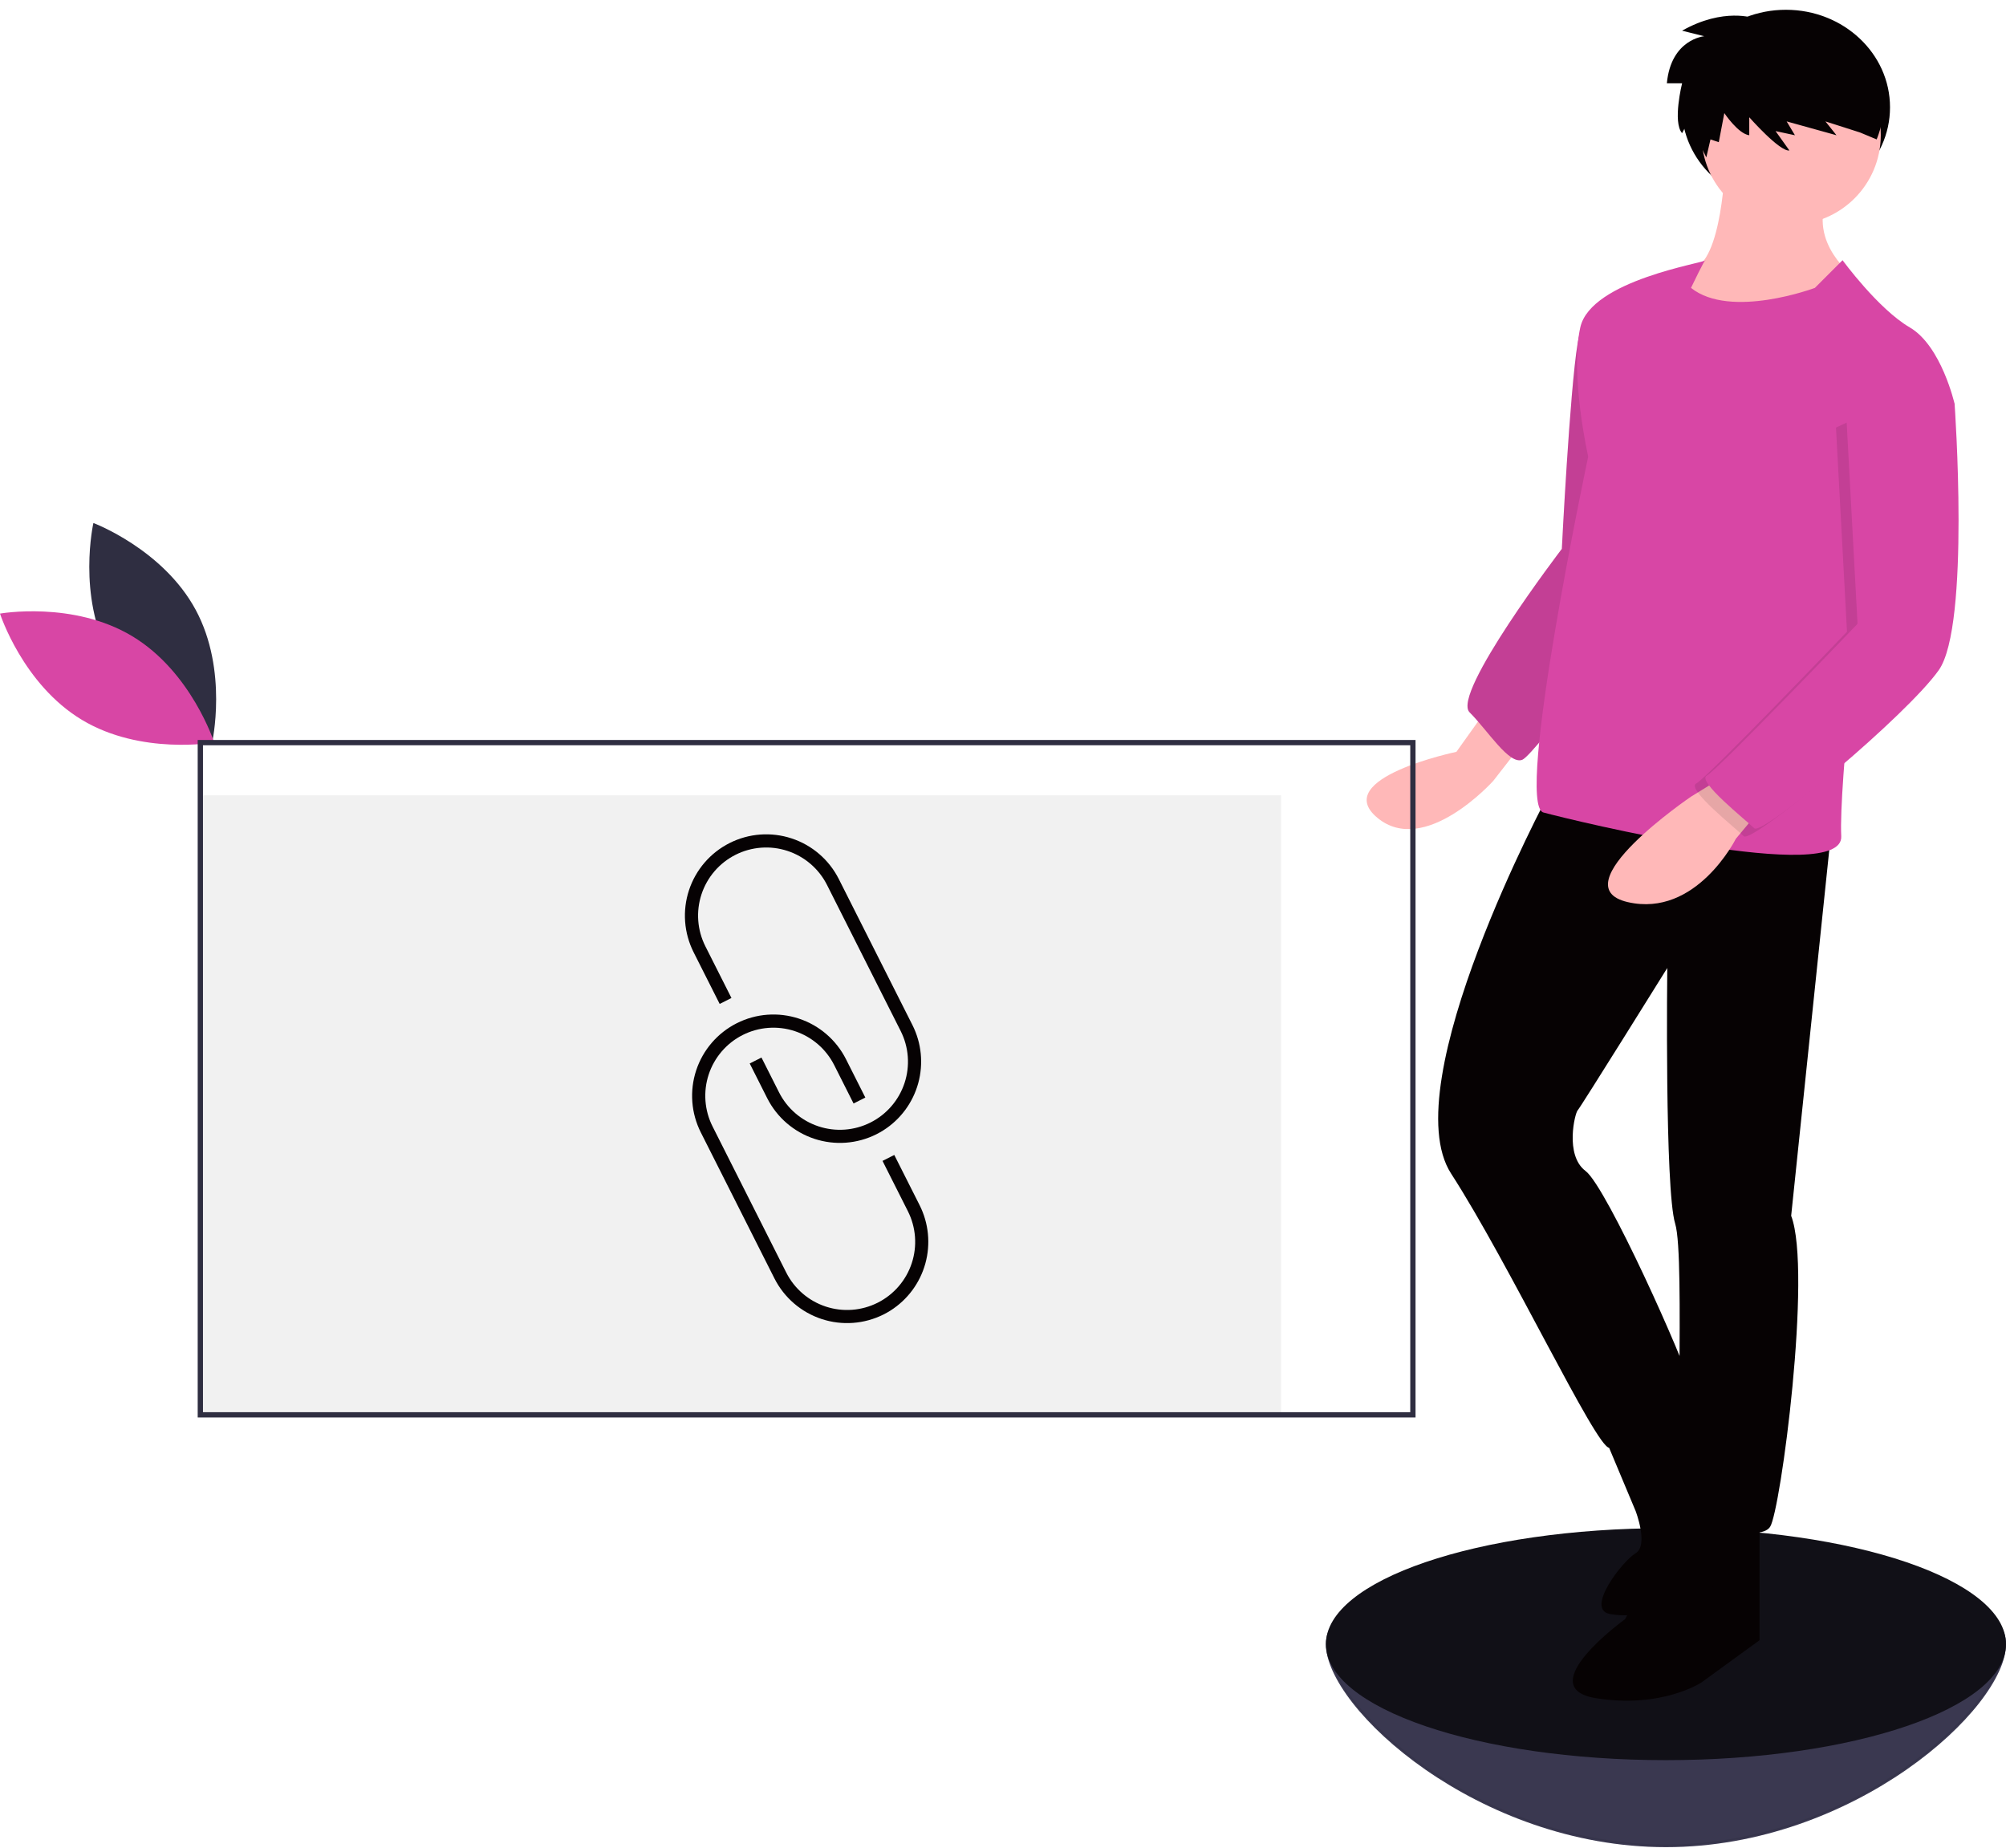 <svg width="761" height="701" viewBox="0 0 761 701" fill="none" xmlns="http://www.w3.org/2000/svg">
<g clip-path="url(#clip0_2_54)">
<path d="M41.634 248.923C54.062 271.972 80.44 281.867 80.44 281.867C80.44 281.867 86.667 254.391 74.239 231.342C61.81 208.293 35.433 198.399 35.433 198.399C35.433 198.399 29.206 225.874 41.634 248.923Z" fill="#2F2E41"/>
<path d="M50.176 241.34C72.615 254.84 81.257 281.654 81.257 281.654C81.257 281.654 53.519 286.581 31.08 273.081C8.642 259.581 0 232.767 0 232.767C0 232.767 27.738 227.841 50.176 241.34Z" fill="#D846A5"/>
<path d="M761 623.71C761 648.011 703.245 700.71 632 700.71C560.755 700.71 503 648.011 503 623.71C503 599.41 560.755 612.71 632 612.71C703.245 612.71 761 599.41 761 623.71Z" fill="#3F3D56"/>
<path opacity="0.1" d="M760.5 623.71C760.5 629.615 756.975 637.354 750.468 645.685C743.977 653.997 734.57 662.83 722.932 670.912C699.654 687.078 667.501 700.21 632 700.21C596.499 700.21 564.346 687.078 541.068 670.912C529.43 662.83 520.023 653.997 513.532 645.685C507.025 637.354 503.5 629.615 503.5 623.71C503.5 620.781 504.367 618.452 505.997 616.59C507.637 614.718 510.081 613.283 513.295 612.214C519.736 610.073 529.107 609.454 540.777 609.597C550.518 609.717 561.812 610.367 574.271 611.084C576.723 611.225 579.22 611.368 581.759 611.511C597.195 612.378 614.174 613.21 632 613.21C649.826 613.21 666.805 612.378 682.241 611.511C684.78 611.368 687.277 611.225 689.729 611.084C702.188 610.367 713.482 609.717 723.223 609.597C734.893 609.454 744.264 610.073 750.705 612.214C753.919 613.283 756.363 614.718 758.003 616.59C759.633 618.452 760.5 620.781 760.5 623.71Z" fill="#111017" stroke="#111017"/>
<path d="M632 667.71C703.245 667.71 761 648.011 761 623.71C761 599.41 703.245 579.71 632 579.71C560.755 579.71 503 599.41 503 623.71C503 648.011 560.755 667.71 632 667.71Z" fill="#111017"/>
<path d="M486 301.71H76V535.71H486V301.71Z" fill="#F1F1F1"/>
<path d="M677.5 77.71C699.315 77.71 717 61.145 717 40.71C717 20.276 699.315 3.71 677.5 3.71C655.685 3.71 638 20.276 638 40.71C638 61.145 655.685 77.71 677.5 77.71Z" fill="#060203"/>
<path d="M562.5 271.21L552.5 285.21C552.5 285.21 504.5 295.21 522.5 310.21C540.5 325.21 566.5 296.21 566.5 296.21L580.5 278.21L562.5 271.21Z" fill="#FFB8B8"/>
<path d="M614.5 112.21C614.5 112.21 601.5 112.21 598.5 130.21C595.5 148.21 592.5 208.21 592.5 208.21C592.5 208.21 550.5 263.21 557.5 270.21C564.5 277.21 572.5 290.21 577.5 288.21C582.5 286.21 625.5 227.21 625.5 227.21L614.5 112.21Z" fill="#D846A5"/>
<path opacity="0.1" d="M614.5 112.21C614.5 112.21 601.5 112.21 598.5 130.21C595.5 148.21 592.5 208.21 592.5 208.21C592.5 208.21 550.5 263.21 557.5 270.21C564.5 277.21 572.5 290.21 577.5 288.21C582.5 286.21 625.5 227.21 625.5 227.21L614.5 112.21Z" fill="black"/>
<path d="M654.5 61.21C654.5 61.21 653.5 100.21 641.5 102.21C629.5 104.21 633.5 117.21 633.5 117.21C633.5 117.21 672.5 140.21 698.5 117.21L703.5 105.21C703.5 105.21 685.5 92.21 693.5 74.21L654.5 61.21Z" fill="#FFB8B8"/>
<path d="M587.5 301.21C587.5 301.21 528.5 411.21 550.5 445.21C572.5 479.21 605.5 549.21 610.5 549.21C615.5 549.21 643.5 535.21 641.5 526.21C639.5 517.21 609.5 450.21 601.5 444.21C593.5 438.21 597.5 422.21 598.5 421.21C599.5 420.21 632.5 367.21 632.5 367.21C632.5 367.21 631.5 451.21 635.5 464.21C639.5 477.21 634.5 570.21 639.5 574.21C644.5 578.21 667.5 585.21 671.5 579.21C675.5 573.21 687.5 482.21 679.5 461.21L694.5 317.21L587.5 301.21Z" fill="#060203"/>
<path d="M641.5 568.21L616.5 614.21C616.5 614.21 580.5 640.21 605.5 644.21C630.5 648.21 645.5 638.21 645.5 638.21L667.5 622.21V576.21L641.5 568.21Z" fill="#060203"/>
<path d="M607.5 542.21L620.5 573.21C620.5 573.21 625.5 586.21 620.5 589.21C615.5 592.21 601.5 610.21 610.5 612.21C612.311 612.565 614.15 612.748 615.995 612.757C623.49 612.883 630.932 611.491 637.875 608.666C644.817 605.841 651.116 601.64 656.393 596.317L664.5 588.21C664.5 588.21 636.73 524.262 637.115 524.736C637.5 525.21 607.5 542.21 607.5 542.21Z" fill="#060203"/>
<path d="M679.5 85.21C698.278 85.21 713.5 69.988 713.5 51.21C713.5 32.433 698.278 17.21 679.5 17.21C660.722 17.21 645.5 32.433 645.5 51.21C645.5 69.988 660.722 85.21 679.5 85.21Z" fill="#FFB8B8"/>
<path d="M699 98.71L688.5 109.21C688.5 109.21 656.5 121.21 641.5 109.21C641.5 109.21 647 97.71 647 98.71C647 99.71 603.5 106.21 599.5 124.21C595.5 142.21 602.5 173.21 602.5 173.21C602.5 173.21 574.5 305.21 585.5 308.21C596.5 311.21 699.5 336.21 698.5 317.21C697.5 298.21 706.5 220.21 706.5 220.21L741.5 153.21C741.5 153.21 736.5 131.21 724.5 124.21C712.5 117.21 699 98.71 699 98.71Z" fill="#D846A5"/>
<path d="M654.5 294.21L641.5 302.21C641.5 302.21 591.5 336.21 617.5 342.21C643.5 348.21 658.5 318.21 658.5 318.21L668.5 306.21L654.5 294.21Z" fill="#FFB8B8"/>
<path opacity="0.1" d="M728.5 147.21L737.5 156.21C737.5 156.21 743.5 240.21 731.5 257.21C719.5 274.21 664.5 320.21 661.5 317.21C658.5 314.21 639.5 299.21 643.5 297.21C647.5 295.21 700.683 239.641 700.683 239.641L696.5 162.21L728.5 147.21Z" fill="black"/>
<path d="M732.5 144.21L741.5 153.21C741.5 153.21 747.5 237.21 735.5 254.21C723.5 271.21 668.5 317.21 665.5 314.21C662.5 311.21 643.5 296.21 647.5 294.21C651.5 292.21 704.683 236.641 704.683 236.641L700.5 159.21L732.5 144.21Z" fill="#D846A5"/>
<g filter="url(#filter0_d_2_54)">
<path d="M665.438 2.915C665.438 2.915 653.881 -1.287 638.121 7.643L646.526 9.745C646.526 9.745 633.918 10.796 632.342 27.606H638.121C638.121 27.606 634.443 42.316 638.121 46.519L640.485 42.053L647.314 55.712L648.89 48.883L652.042 49.933L654.143 38.901C654.143 38.901 659.397 46.781 663.6 47.307V40.477C663.6 40.477 675.157 53.611 678.834 53.085L673.581 45.731L680.936 47.307L677.784 42.053L696.696 47.307L692.493 42.053L705.627 46.256L711.931 48.883C711.931 48.883 720.862 28.394 708.254 14.21C695.645 0.026 677.259 -3.126 665.438 2.915Z" fill="#060203"/>
</g>
<path d="M335.098 428.793C334.258 429.322 333.389 429.813 332.491 430.267C325.186 433.941 316.721 434.567 308.955 432.008C301.189 429.449 294.755 423.914 291.064 416.617L284.412 403.426L288.877 401.175L295.529 414.366C297.056 417.398 299.166 420.099 301.737 422.316C304.309 424.532 307.292 426.22 310.515 427.284C313.739 428.347 317.141 428.764 320.527 428.512C323.912 428.261 327.215 427.344 330.246 425.815C333.277 424.287 335.977 422.176 338.192 419.603C340.407 417.03 342.093 414.047 343.155 410.822C344.216 407.598 344.632 404.195 344.378 400.81C344.125 397.425 343.206 394.123 341.676 391.093L313.739 335.699C312.211 332.669 310.101 329.97 307.53 327.755C304.959 325.54 301.976 323.854 298.753 322.792C295.53 321.73 292.129 321.313 288.745 321.566C285.361 321.818 282.059 322.734 279.029 324.263C275.999 325.791 273.3 327.901 271.085 330.472C268.871 333.043 267.184 336.026 266.123 339.249C265.061 342.472 264.644 345.873 264.896 349.257C265.148 352.641 266.065 355.943 267.593 358.973L277.484 378.585L273.019 380.836L263.128 361.224C259.448 353.92 258.819 345.454 261.379 337.687C263.94 329.92 269.48 323.488 276.782 319.806C284.085 316.123 292.55 315.492 300.318 318.05C308.086 320.608 314.52 326.147 318.204 333.448L346.141 388.841C349.591 395.683 350.371 403.563 348.33 410.948C346.288 418.333 341.572 424.694 335.098 428.793V428.793Z" fill="#060203"/>
<path d="M337.8 497.165C336.972 497.687 336.113 498.172 335.223 498.622C327.917 502.296 319.453 502.922 311.687 500.363C303.921 497.804 297.487 492.269 293.796 484.973L265.86 429.579C262.177 422.275 261.546 413.808 264.105 406.039C266.665 398.27 272.207 391.836 279.51 388.153C286.814 384.47 295.281 383.839 303.05 386.398C310.819 388.958 317.253 394.5 320.936 401.803L328.275 416.355L323.81 418.606L316.471 404.054C314.943 401.024 312.833 398.325 310.262 396.11C307.69 393.896 304.708 392.209 301.485 391.147C298.262 390.085 294.861 389.669 291.477 389.921C288.093 390.173 284.791 391.09 281.761 392.618C278.731 394.146 276.032 396.256 273.817 398.827C271.603 401.399 269.916 404.381 268.854 407.604C267.792 410.827 267.376 414.228 267.628 417.612C267.88 420.996 268.797 424.298 270.325 427.328L298.261 482.721C299.788 485.753 301.898 488.455 304.469 490.671C307.04 492.888 310.023 494.576 313.247 495.639C316.471 496.702 319.873 497.12 323.259 496.868C326.644 496.616 329.947 495.699 332.978 494.171C336.009 492.642 338.709 490.531 340.924 487.958C343.139 485.386 344.825 482.402 345.887 479.177C346.948 475.953 347.364 472.551 347.11 469.165C346.856 465.78 345.938 462.478 344.408 459.448L334.792 440.381L339.256 438.13L348.873 457.197C352.315 464.045 353.089 471.929 351.042 479.316C348.996 486.702 344.276 493.064 337.8 497.165V497.165Z" fill="#060203"/>
<path d="M537 537.71H75V280.71H537V537.71ZM77 535.71H535V282.71H77V535.71Z" fill="#2F2E41"/>
</g>
<defs>
<filter id="filter0_d_2_54" x="628.342" y="0" width="90.658" height="63.712" filterUnits="userSpaceOnUse" color-interpolation-filters="sRGB">
<feFlood flood-opacity="0" result="BackgroundImageFix"/>
<feColorMatrix in="SourceAlpha" type="matrix" values="0 0 0 0 0 0 0 0 0 0 0 0 0 0 0 0 0 0 127 0" result="hardAlpha"/>
<feOffset dy="4"/>
<feGaussianBlur stdDeviation="2"/>
<feComposite in2="hardAlpha" operator="out"/>
<feColorMatrix type="matrix" values="0 0 0 0 0 0 0 0 0 0 0 0 0 0 0 0 0 0 0.25 0"/>
<feBlend mode="normal" in2="BackgroundImageFix" result="effect1_dropShadow_2_54"/>
<feBlend mode="normal" in="SourceGraphic" in2="effect1_dropShadow_2_54" result="shape"/>
</filter>
<clipPath id="clip0_2_54">
<rect width="761" height="700.71" fill="white"/>
</clipPath>
</defs>
</svg>
